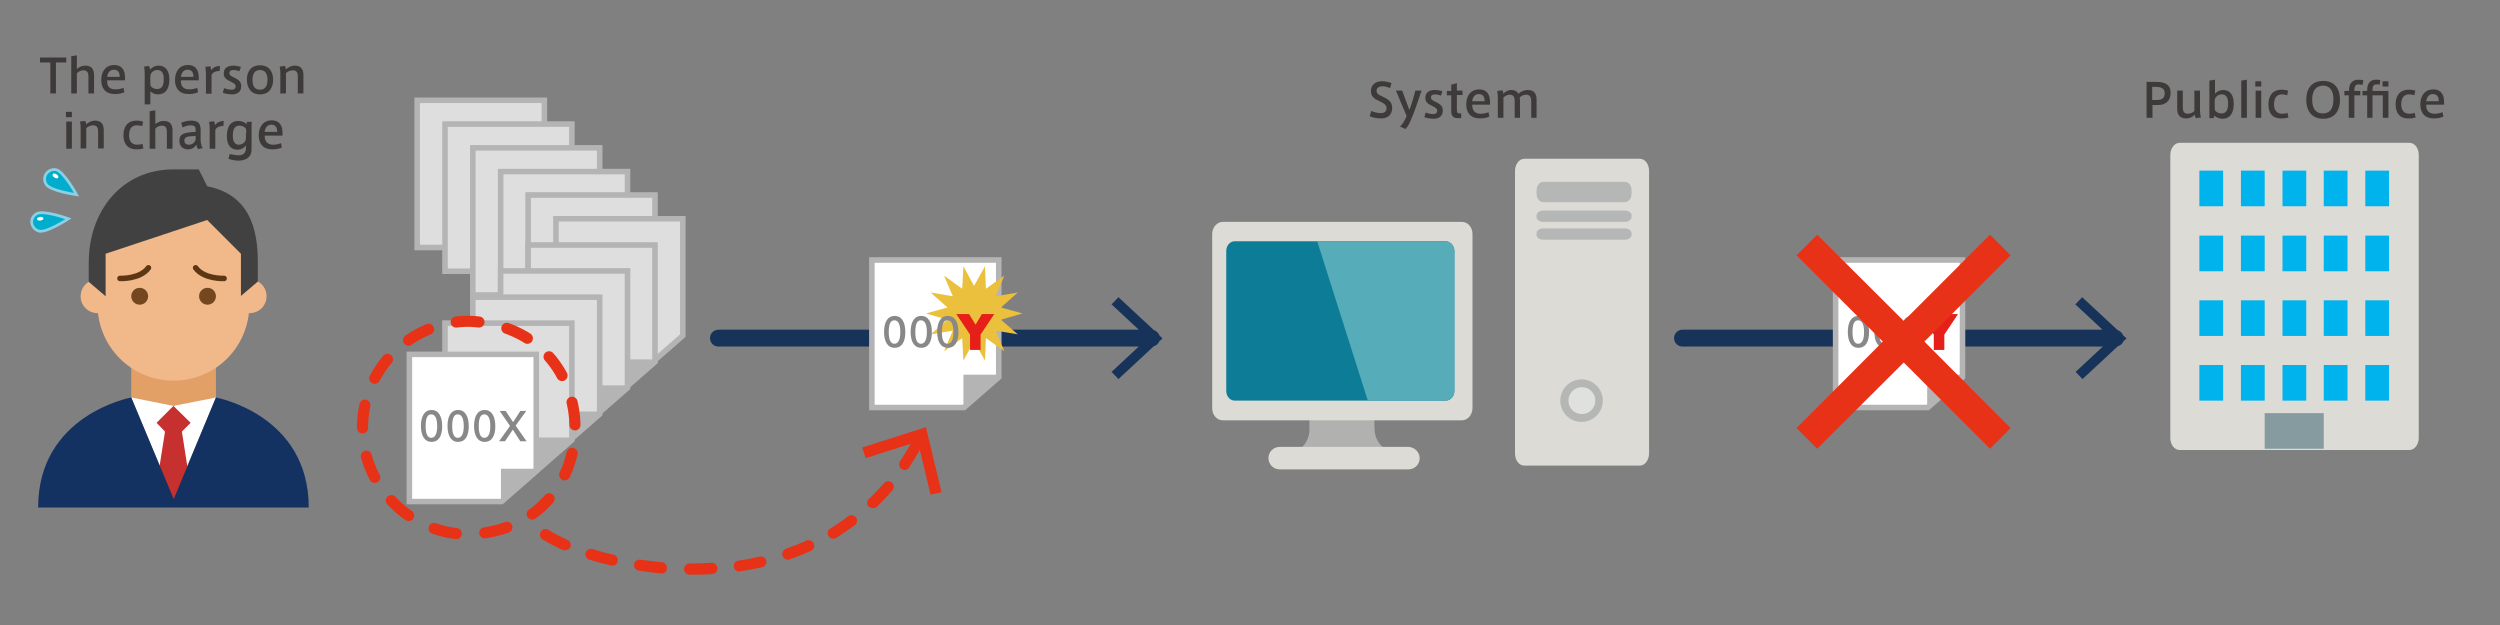 <?xml version="1.0" encoding="utf-8"?>
<!-- Generator: Adobe Illustrator 26.3.1, SVG Export Plug-In . SVG Version: 6.00 Build 0)  -->
<svg version="1.1" id="レイヤー_2" xmlns="http://www.w3.org/2000/svg" xmlns:xlink="http://www.w3.org/1999/xlink" x="0px"
	 y="0px" width="800px" height="200px" viewBox="0 0 800 200" style="enable-background:new 0 0 800 200;" xml:space="preserve">
<rect x="0" y="0" width="800" height="200" fill="#808080" stroke="none"/>
<style type="text/css">
	.st0{fill:#183359;}
	.st1{fill:#DEDEDE;stroke:#B4B4B5;stroke-width:1.777;stroke-miterlimit:10;}
	.st2{fill:#B4B4B5;}
	.st3{fill:#FFFFFF;stroke:#B4B4B5;stroke-width:1.777;stroke-miterlimit:10;}
	.st4{fill:#888888;}
	.st5{fill:#EAC03C;}
	.st6{fill:#E61F19;stroke:#E61F19;stroke-width:1.777;stroke-miterlimit:10;}
	.st7{fill:none;stroke:#E73218;stroke-width:3.555;stroke-linecap:round;stroke-miterlimit:10;stroke-dasharray:7.322,9.152;}
	.st8{fill:#E73218;}
	.st9{fill:#B1B1B0;}
	.st10{fill:#DCDBD6;}
	.st11{fill:#0D7C96;}
	.st12{fill:#56ACB9;}
	.st13{fill:#B5B6B6;}
	.st14{fill:#E0E0DF;}
	.st15{fill:#00B3EC;}
	.st16{fill:#859BA0;}
	.st17{fill:#3E3A39;}
	.st18{fill:#E2A067;}
	.st19{fill:#F1B88A;}
	.st20{fill:#424142;}
	.st21{fill:#754720;}
	.st22{fill:#FFFFFF;}
	.st23{fill:#C6302F;}
	.st24{fill:#143261;}
	.st25{fill:none;stroke:#5D3713;stroke-width:1.777;stroke-linecap:round;stroke-linejoin:round;stroke-miterlimit:10;}
	.st26{fill:#00ADCD;stroke:#8BD0E5;stroke-width:0.889;stroke-miterlimit:10;}
</style>
<path class="st0" d="M371,107.3c-0.3-0.8-1-1.4-1.8-1.7l-11.3-10.5l-2.2,2.3l8.7,8.1H229.9c-1.5,0-2.7,1.2-2.7,2.7s1.2,2.7,2.7,2.7
	h134.5l-8.7,8.1l2.2,2.3l11.3-10.5c0.8-0.2,1.5-0.8,1.8-1.6l1-0.9L371,107.3z"/>
<path class="st0" d="M679.4,107.3c-0.3-0.8-1-1.4-1.8-1.7l-11.3-10.5l-2.2,2.3l8.7,8.1H538.4c-1.5,0-2.7,1.2-2.7,2.7
	s1.2,2.7,2.7,2.7h134.5l-8.7,8.1l2.2,2.3l11.3-10.5c0.8-0.2,1.5-0.8,1.8-1.6l1-0.9L679.4,107.3z"/>
<g>
	<polygon class="st1" points="163.1,79.2 133.5,79.2 133.5,32.1 174.2,32.1 174.2,69.5 	"/>
	<polygon class="st1" points="171.9,86.8 142.4,86.8 142.4,39.7 183,39.7 183,77.1 	"/>
	<polygon class="st1" points="180.8,94.4 151.3,94.4 151.3,47.3 191.9,47.3 191.9,84.7 	"/>
	<polygon class="st1" points="189.7,102 160.2,102 160.2,54.9 200.8,54.9 200.8,92.3 	"/>
	<polygon class="st1" points="198.5,109.6 169,109.6 169,62.4 209.6,62.4 209.6,99.9 	"/>
	<polygon class="st1" points="207.4,117.1 177.9,117.1 177.9,70 218.5,70 218.5,107.4 	"/>
</g>
<g>
	<polygon class="st1" points="198.5,125.5 169,125.5 169,78.4 209.6,78.4 209.6,115.8 	"/>
	<polygon class="st2" points="198.4,125.4 198.4,115 210,115 	"/>
</g>
<g>
	<g>
		<polygon class="st1" points="189.7,133.8 160.2,133.8 160.2,86.7 200.8,86.7 200.8,124.1 		"/>
		<polygon class="st2" points="189.5,133.8 189.5,123.3 201.1,123.3 		"/>
	</g>
</g>
<g>
	<g>
		<polygon class="st1" points="180.8,142.2 151.3,142.2 151.3,95.1 191.9,95.1 191.9,132.5 		"/>
		<polygon class="st2" points="180.6,142.1 180.6,131.7 192.3,131.7 		"/>
	</g>
</g>
<g>
	<g>
		<polygon class="st1" points="171.9,150.5 142.4,150.5 142.4,103.4 183,103.4 183,140.8 		"/>
		<polygon class="st2" points="171.8,150.5 171.8,140 183.4,140 		"/>
	</g>
</g>
<g>
	<g>
		<polygon class="st3" points="160.5,160.5 131,160.5 131,113.4 171.6,113.4 171.6,150.8 		"/>
		<polygon class="st2" points="160.3,160.4 160.3,150 172,150 		"/>
	</g>
	<g>
		<path class="st4" d="M141.5,136.4c0,2.9-1,5-3.4,5s-3.4-2.2-3.4-5.1c0-2.9,1-5.1,3.4-5.1S141.5,133.5,141.5,136.4L141.5,136.4z
			 M136.2,136.4c0,2.8,0.8,3.7,1.8,3.7s1.9-0.9,1.9-3.7c0-2.8-0.8-3.8-1.9-3.8S136.2,133.5,136.2,136.4L136.2,136.4z"/>
		<path class="st4" d="M150,136.4c0,2.9-1,5-3.4,5s-3.4-2.2-3.4-5.1c0-2.9,1-5.1,3.4-5.1S150,133.5,150,136.4L150,136.4z
			 M144.7,136.4c0,2.8,0.8,3.7,1.8,3.7s1.9-0.9,1.9-3.7c0-2.8-0.8-3.8-1.9-3.8S144.7,133.5,144.7,136.4L144.7,136.4z"/>
		<path class="st4" d="M158.5,136.4c0,2.9-1,5-3.4,5s-3.4-2.2-3.4-5.1c0-2.9,1-5.1,3.4-5.1S158.5,133.5,158.5,136.4L158.5,136.4z
			 M153.2,136.4c0,2.8,0.8,3.7,1.8,3.7s1.9-0.9,1.9-3.7c0-2.8-0.8-3.8-1.9-3.8S153.2,133.5,153.2,136.4L153.2,136.4z"/>
		<path class="st4" d="M168.5,141.2h-2l-2.4-3.7l-2.5,3.7h-1.9l3.5-4.9l-3.3-4.8h1.9l2.4,3.6l2.3-3.6h1.9l-3.4,4.7L168.5,141.2z"/>
	</g>
</g>
<g>
	<g>
		<polygon class="st3" points="308.5,130.4 279,130.4 279,83.2 319.6,83.2 319.6,120.7 		"/>
		<polygon class="st2" points="308.3,130.3 308.3,119.9 319.9,119.9 		"/>
	</g>
	<polygon class="st5" points="311.7,91.5 315.2,85.2 315.5,92.4 321.4,88.2 318.6,94.8 325.7,93.6 320.3,98.4 327.2,100.3 
		320.3,102.3 325.7,107 318.6,105.8 321.4,112.4 315.5,108.2 315.2,115.4 311.7,109.1 308.3,115.4 307.9,108.2 302.1,112.4 
		304.9,105.8 297.8,107 303.2,102.3 296.3,100.3 303.2,98.4 297.8,93.6 304.9,94.8 302.1,88.2 307.9,92.4 308.3,85.2 	"/>
	<g>
		<path class="st4" d="M289.7,106.3c0,2.9-1,5-3.4,5s-3.4-2.2-3.4-5.1c0-2.9,1-5.1,3.4-5.1S289.7,103.3,289.7,106.3L289.7,106.3z
			 M284.4,106.3c0,2.8,0.8,3.7,1.8,3.7s1.9-0.9,1.9-3.7c0-2.8-0.8-3.8-1.9-3.8S284.4,103.4,284.4,106.3L284.4,106.3z"/>
		<path class="st4" d="M298.2,106.3c0,2.9-1,5-3.4,5s-3.4-2.2-3.4-5.1c0-2.9,1-5.1,3.4-5.1S298.2,103.3,298.2,106.3L298.2,106.3z
			 M292.9,106.3c0,2.8,0.8,3.7,1.8,3.7s1.9-0.9,1.9-3.7c0-2.8-0.8-3.8-1.9-3.8S292.9,103.4,292.9,106.3L292.9,106.3z"/>
		<path class="st4" d="M306.7,106.3c0,2.9-1,5-3.4,5s-3.4-2.2-3.4-5.1c0-2.9,1-5.1,3.4-5.1S306.7,103.3,306.7,106.3L306.7,106.3z
			 M301.4,106.3c0,2.8,0.8,3.7,1.8,3.7s1.9-0.9,1.9-3.7c0-2.8-0.8-3.8-1.9-3.8S301.4,103.4,301.4,106.3L301.4,106.3z"/>
		<path class="st6" d="M307.7,101.4h1.9l2.6,4.2l2.5-4.2h1.8l-3.6,5.4v4.3h-1.6v-4.3L307.7,101.4z"/>
	</g>
</g>
<g>
	<g>
		<polygon class="st3" points="616.9,130.4 587.4,130.4 587.4,83.2 628,83.2 628,120.7 		"/>
		<polygon class="st2" points="616.7,130.3 616.7,119.9 628.4,119.9 		"/>
	</g>
	<g>
		<path class="st4" d="M598.1,106.3c0,2.9-1,5-3.4,5s-3.4-2.2-3.4-5.1c0-2.9,1-5.1,3.4-5.1S598.1,103.3,598.1,106.3L598.1,106.3z
			 M592.8,106.3c0,2.8,0.8,3.7,1.8,3.7s1.9-0.9,1.9-3.7c0-2.8-0.8-3.8-1.9-3.8S592.8,103.4,592.8,106.3L592.8,106.3z"/>
		<path class="st4" d="M606.6,106.3c0,2.9-1,5-3.4,5s-3.4-2.2-3.4-5.1c0-2.9,1-5.1,3.4-5.1S606.6,103.3,606.6,106.3L606.6,106.3z
			 M601.3,106.3c0,2.8,0.8,3.7,1.8,3.7s1.9-0.9,1.9-3.7c0-2.8-0.8-3.8-1.9-3.8S601.3,103.4,601.3,106.3L601.3,106.3z"/>
		<path class="st4" d="M615.2,106.3c0,2.9-1,5-3.4,5s-3.4-2.2-3.4-5.1c0-2.9,1-5.1,3.4-5.1S615.2,103.3,615.2,106.3L615.2,106.3z
			 M609.9,106.3c0,2.8,0.8,3.7,1.8,3.7s1.9-0.9,1.9-3.7c0-2.8-0.8-3.8-1.9-3.8S609.9,103.4,609.9,106.3L609.9,106.3z"/>
		<path class="st6" d="M616.1,101.4h1.9l2.6,4.2l2.5-4.2h1.8l-3.6,5.4v4.3h-1.6v-4.3L616.1,101.4z"/>
	</g>
</g>
<g>
	<path class="st7" d="M116,136.9c0-18.8,15.3-34.1,34.1-34.1c45.2,1.8,45.2,66.4,0,68.2C131.3,171,116,155.7,116,136.9L116,136.9z"
		/>
</g>
<g>
	<path class="st8" d="M221.6,183.9l-0.9,0c-1,0-1.8-0.8-1.8-1.8c0-1,0.8-1.8,1.8-1.8c0,0,0,0,0,0l0.9,0c2,0,4.1-0.1,6.1-0.2
		c1-0.1,1.8,0.7,1.9,1.7c0.1,1-0.7,1.8-1.7,1.9C225.8,183.9,223.7,183.9,221.6,183.9z M211.8,183.5c-0.1,0-0.1,0-0.2,0
		c-2.4-0.2-4.8-0.5-7.2-0.9c-1-0.1-1.6-1.1-1.5-2c0.1-1,1.1-1.6,2-1.5c2.3,0.3,4.6,0.6,6.9,0.8c1,0.1,1.7,0.9,1.6,1.9
		C213.5,182.8,212.7,183.5,211.8,183.5z M236.6,182.9c-0.9,0-1.6-0.6-1.8-1.5c-0.1-1,0.5-1.9,1.5-2c2.3-0.3,4.6-0.8,6.8-1.3
		c1-0.2,1.9,0.4,2.1,1.3c0.2,1-0.4,1.9-1.3,2.1c-2.3,0.5-4.7,1-7.1,1.3C236.8,182.8,236.7,182.9,236.6,182.9z M196,181
		c-0.1,0-0.3,0-0.4,0c-2.4-0.6-4.7-1.2-7-1.9c-0.9-0.3-1.5-1.3-1.2-2.2c0.3-0.9,1.3-1.5,2.2-1.2c2.2,0.7,4.4,1.3,6.7,1.8
		c1,0.2,1.6,1.2,1.3,2.1C197.6,180.4,196.8,181,196,181z M252.1,179.1c-0.7,0-1.4-0.5-1.7-1.2c-0.3-0.9,0.2-1.9,1.1-2.3
		c2.2-0.8,4.4-1.6,6.5-2.6c0.9-0.4,1.9,0,2.4,0.9c0.4,0.9,0,1.9-0.9,2.4c-2.2,1-4.5,1.9-6.8,2.7
		C252.5,179.1,252.3,179.1,252.1,179.1z M180.8,176.1c-0.2,0-0.5,0-0.7-0.1c-2.5-1.1-4.7-2.3-6.5-3.4c-0.8-0.5-1.1-1.6-0.5-2.5
		c0.5-0.8,1.6-1.1,2.5-0.5c1.7,1.1,3.7,2.1,6,3.2c0.9,0.4,1.3,1.4,0.9,2.3C182.2,175.7,181.5,176.1,180.8,176.1z M266.6,172.4
		c-0.6,0-1.2-0.3-1.5-0.9c-0.5-0.8-0.2-1.9,0.6-2.4c2-1.2,3.9-2.5,5.7-3.9c0.8-0.6,1.9-0.4,2.5,0.4c0.6,0.8,0.4,1.9-0.4,2.5
		c-1.9,1.4-4,2.8-6,4.1C267.3,172.3,266.9,172.4,266.6,172.4z M279.3,162.6c-0.5,0-0.9-0.2-1.3-0.5c-0.7-0.7-0.7-1.8,0.1-2.5
		c1.7-1.6,3.3-3.3,4.8-5c0.6-0.7,1.8-0.8,2.5-0.2c0.7,0.6,0.8,1.8,0.2,2.5c-1.6,1.8-3.3,3.6-5,5.3
		C280.2,162.5,279.7,162.6,279.3,162.6z M289.5,150.4c-0.3,0-0.7-0.1-1-0.3c-0.8-0.5-1-1.7-0.5-2.5c1.3-1.9,2.5-3.9,3.6-5.9
		c0.5-0.9,1.6-1.2,2.4-0.7c0.9,0.5,1.2,1.6,0.7,2.4c-1.2,2.1-2.5,4.2-3.8,6.2C290.7,150.1,290.1,150.4,289.5,150.4z"/>
	<g>
		<polygon class="st8" points="301.3,157.5 297.8,158.3 293.7,141.3 277,146.6 275.9,143.2 296.3,136.7 		"/>
	</g>
</g>
<polygon class="st8" points="643.4,81.7 636.8,75.1 609.2,102.7 581.5,75.1 574.9,81.7 602.5,109.3 574.9,137 581.5,143.6 
	609.2,116 636.8,143.6 643.4,137 615.8,109.3 "/>
<g>
	<g>
		<path class="st9" d="M419,128.1v9.7c0,0,0.3,4.4-5.3,7.6h32.8c0,0-6-1.7-6.6-7.3l-0.4-10H419z"/>
		<path class="st10" d="M471.2,130.6c0,2.1-1.5,3.9-3.4,3.9h-76.5c-1.9,0-3.4-1.7-3.4-3.9V74.9c0-2.1,1.5-3.9,3.4-3.9h76.5
			c1.9,0,3.4,1.7,3.4,3.9V130.6z"/>
		<path class="st11" d="M465.4,125.1c0,1.7-1.2,3.1-2.8,3.1h-67.5c-1.5,0-2.7-1.4-2.7-3.1V80.3c0-1.7,1.2-3.1,2.7-3.1h67.5
			c1.5,0,2.8,1.4,2.8,3.1V125.1z"/>
		<path class="st12" d="M462.6,77.2h-41.1l16.2,51h24.9c1.5,0,2.8-1.4,2.8-3.1V80.3C465.4,78.6,464.1,77.2,462.6,77.2z"/>
		<path class="st10" d="M454.3,146.6c0,2-1.6,3.6-3.6,3.6h-41.2c-2,0-3.6-1.6-3.6-3.6l0,0c0-2,1.6-3.6,3.6-3.6h41.2
			C452.7,143.1,454.3,144.7,454.3,146.6L454.3,146.6z"/>
	</g>
	<g>
		<path class="st10" d="M527.7,145.1c0,2.1-1.3,3.9-3,3.9h-36.9c-1.7,0-3-1.7-3-3.9V54.7c0-2.1,1.3-3.9,3-3.9h36.9
			c1.7,0,3,1.7,3,3.9V145.1z"/>
		<path class="st13" d="M522.1,62c0,1.5-1,2.7-2.1,2.7h-26.2c-1.2,0-2.1-1.2-2.1-2.7v-1.1c0-1.5,1-2.7,2.1-2.7H520
			c1.2,0,2.1,1.2,2.1,2.7V62z"/>
		<path class="st13" d="M522.1,69.5c0,0.8-1,1.5-2.1,1.5h-26.2c-1.2,0-2.1-0.7-2.1-1.5v-0.6c0-0.8,1-1.5,2.1-1.5H520
			c1.2,0,2.1,0.7,2.1,1.5V69.5z"/>
		<path class="st13" d="M522.1,75.2c0,0.8-1,1.5-2.1,1.5h-26.2c-1.2,0-2.1-0.7-2.1-1.5v-0.6c0-0.8,1-1.5,2.1-1.5H520
			c1.2,0,2.1,0.7,2.1,1.5V75.2z"/>
		<path class="st13" d="M499.3,128.2c0-3.8,3.1-6.8,6.8-6.8c3.8,0,6.8,3.1,6.8,6.8c0,3.8-3.1,6.8-6.8,6.8
			C502.4,135.1,499.3,132,499.3,128.2z"/>
		<path class="st14" d="M501.9,128.2c0-2.4,1.9-4.3,4.3-4.3c2.4,0,4.3,1.9,4.3,4.3c0,2.4-1.9,4.3-4.3,4.3
			C503.8,132.5,501.9,130.6,501.9,128.2z"/>
	</g>
</g>
<g>
	<path class="st10" d="M774,140.1c0,2.1-1.3,3.9-3,3.9h-73.5c-1.7,0-3-1.7-3-3.9V49.6c0-2.1,1.3-3.9,3-3.9H771c1.7,0,3,1.7,3,3.9
		V140.1z"/>
	<rect x="703.8" y="54.6" class="st15" width="7.6" height="11.4"/>
	<rect x="717.1" y="54.6" class="st15" width="7.6" height="11.4"/>
	<rect x="730.4" y="54.6" class="st15" width="7.6" height="11.4"/>
	<rect x="743.6" y="54.6" class="st15" width="7.6" height="11.4"/>
	<rect x="756.9" y="54.6" class="st15" width="7.6" height="11.4"/>
	<rect x="703.8" y="75.4" class="st15" width="7.6" height="11.4"/>
	<rect x="717.1" y="75.4" class="st15" width="7.6" height="11.4"/>
	<rect x="730.4" y="75.4" class="st15" width="7.6" height="11.4"/>
	<rect x="743.6" y="75.4" class="st15" width="7.6" height="11.4"/>
	<rect x="756.9" y="75.4" class="st15" width="7.6" height="11.4"/>
	<rect x="703.8" y="96.1" class="st15" width="7.6" height="11.4"/>
	<rect x="717.1" y="96.1" class="st15" width="7.6" height="11.4"/>
	<rect x="730.4" y="96.1" class="st15" width="7.6" height="11.4"/>
	<rect x="743.6" y="96.1" class="st15" width="7.6" height="11.4"/>
	<rect x="756.9" y="96.1" class="st15" width="7.6" height="11.4"/>
	<rect x="703.8" y="116.8" class="st15" width="7.6" height="11.4"/>
	<rect x="717.1" y="116.8" class="st15" width="7.6" height="11.4"/>
	<rect x="730.4" y="116.8" class="st15" width="7.6" height="11.4"/>
	<rect x="743.6" y="116.8" class="st15" width="7.6" height="11.4"/>
	<rect x="756.9" y="116.8" class="st15" width="7.6" height="11.4"/>
	<rect x="724.7" y="132.2" class="st16" width="18.9" height="11.4"/>
</g>
<g>
	<path class="st17" d="M444.8,28.2c-0.6-0.3-1.6-0.6-2.4-0.6c-0.8,0-1.9,0.3-1.9,1.5c0,0.9,0.8,1.3,1.9,1.8c1.7,0.8,3.1,1.6,3.1,3.6
		c0,2.5-1.7,3.4-3.6,3.4c-1.2,0-2.8-0.3-3.6-0.7l0.5-1.7c0.9,0.4,2.1,0.7,3.1,0.7c0.9,0,1.8-0.4,1.8-1.6c0-0.9-0.7-1.5-2.2-2.2
		c-1.6-0.7-2.8-1.4-2.8-3.2c0-2.5,2-3.2,3.5-3.2c1.2,0,2.4,0.3,3.1,0.6L444.8,28.2z"/>
	<path class="st17" d="M452.9,29h2c-0.7,2.2-2.1,6.2-3,8.4c-0.7,1.9-1.5,3.2-2.1,3.9l-1.8-0.8c0.7-0.6,1.5-1.8,2.1-3.4l-3.4-8.1h2
		l2.3,6.2C451.7,33.4,452.5,30.7,452.9,29z"/>
	<path class="st17" d="M461.1,30.6c-0.5-0.2-1.3-0.4-1.9-0.4c-0.6,0-1.3,0.2-1.3,1c0,0.6,0.4,0.9,1.5,1.4c1.2,0.6,2.3,1.2,2.3,2.7
		c0,2.1-1.5,2.7-2.9,2.7c-0.9,0-2.2-0.2-3-0.5l0.4-1.5c0.7,0.3,1.7,0.5,2.4,0.5c0.7,0,1.3-0.2,1.3-1.1c0-0.7-0.6-1-1.8-1.6
		c-1.2-0.6-2-1.1-2-2.5c0-2.1,1.8-2.5,3.1-2.5c0.8,0,1.8,0.2,2.4,0.4L461.1,30.6z"/>
	<path class="st17" d="M467.6,36.4v1.4l-0.8,0c-1.5,0.1-2.4-0.5-2.4-2.1v-5.2h-1.4v-1.4h1.4v-2l1.8-0.5v2.4h1.8v1.4h-1.8V35
		c0,1,0.2,1.3,1,1.3H467.6z"/>
	<path class="st17" d="M473.8,36.4c0.9,0,1.8-0.2,2.5-0.5l0.3,1.4c-0.6,0.3-1.7,0.6-3,0.6c-3.1,0-4.4-1.9-4.4-4.5
		c0-2.7,1.4-4.8,4.2-4.8c2.4,0,3.4,1.7,3.4,3.9v1h-5.7C471.1,35.5,472.1,36.4,473.8,36.4L473.8,36.4z M473.2,30.1
		c-1.3,0-2,1.1-2.1,2.3h4C475.1,31,474.6,30.1,473.2,30.1L473.2,30.1z"/>
	<path class="st17" d="M483.6,28.8c1.3,0,2,0.6,2.3,1.2c0.7-0.7,1.9-1.2,3-1.2c2.2,0,2.8,1.4,2.8,3v5.9H490v-5.4c0-1.1-0.4-2-1.6-2
		c-0.7,0-1.6,0.3-2.1,0.9c0.1,0.4,0.1,0.9,0.1,1.4v5.1h-1.7v-5.5c0-1.1-0.4-1.9-1.6-1.9c-0.7,0-1.5,0.4-2,0.9v6.5h-1.8v-6.8
		c0-0.6-0.1-1.3-0.2-1.8l1.7-0.2c0.1,0.3,0.3,0.8,0.3,1.1C481.5,29.4,482.5,28.8,483.6,28.8z"/>
</g>
<g>
	<path class="st17" d="M686.9,37.7V26.2h3c2.8,0,4.7,0.8,4.7,3.5c0,2.8-1.8,3.9-4,3.9h-1.8v4.1H686.9z M690.1,32
		c1.5,0,2.6-0.4,2.6-2.2c0-1.4-1-2-2.8-2h-1.2V32H690.1z"/>
	<path class="st17" d="M699.6,37.9c-2.2,0-2.9-1.4-2.9-3V29h1.8v5.5c0,1.1,0.4,1.9,1.6,1.9c0.8,0,1.7-0.4,2.1-0.9V29h1.8v6.2
		c0,1,0.1,1.7,0.3,2.4l-1.7,0.2c-0.1-0.4-0.2-0.8-0.3-1.1C701.7,37.4,700.7,37.9,699.6,37.9z"/>
	<path class="st17" d="M707,37.7V25.8l1.8-0.3V30c0.4-0.5,1.3-1.2,2.6-1.2c2.3,0,3.4,1.7,3.4,4.4c0,2.6-0.9,4.8-3.7,4.8
		c-0.9,0-2-0.5-2.5-1l-0.2,0.8H707z M708.7,34c0,0.5,0,1,0.1,1.3c0.3,0.5,1.1,1,2.1,1c1.6,0,2.1-1.3,2.1-3.2c0-1.6-0.5-2.9-2-2.9
		c-1.2,0-2,0.8-2.2,1.4c-0.1,0.3-0.1,0.8-0.1,1.2V34z"/>
	<path class="st17" d="M719,37.7h-1.8V25.8l1.8-0.3V37.7z"/>
	<path class="st17" d="M723.6,27.7h-1.9V26h1.9V27.7z M723.6,37.7h-1.8V29h1.8V37.7z"/>
	<path class="st17" d="M725.9,33.4c0-2.4,1-4.7,4.3-4.7c0.8,0,1.6,0.2,2,0.3l-0.3,1.5c-0.5-0.2-1.2-0.3-1.7-0.3
		c-1.8,0-2.5,1.3-2.5,3.2c0,1.8,0.8,3,2.6,3c0.5,0,1.3-0.1,1.7-0.3l0.3,1.5c-0.4,0.1-1.2,0.3-2.1,0.3
		C726.8,38,725.9,35.8,725.9,33.4L725.9,33.4z"/>
	<path class="st17" d="M738,31.9c0-3,1.3-6,5.4-6c4.1,0,5.4,3,5.4,6c0,2.9-1.2,6.1-5.4,6.1C739.6,38,738,35.3,738,31.9L738,31.9z
		 M739.9,31.9c0,3.3,1.5,4.4,3.4,4.4c2,0,3.4-1.2,3.4-4.5c0-2.9-1.2-4.4-3.4-4.4C741.1,27.5,739.9,29,739.9,31.9L739.9,31.9z"/>
	<path class="st17" d="M750.2,30.5v-1.4h1.5v-0.4c0-1.4,0.6-3.2,3-3.2c0.5,0,1.2,0.1,1.6,0.2l-0.3,1.5c-0.3-0.1-0.8-0.2-1.1-0.2
		c-1.1,0-1.5,0.5-1.5,1.8v0.3h1.9v1.4h-1.9v7.2h-1.8v-7.2H750.2z"/>
	<path class="st17" d="M759.2,30.5v7.2h-1.7v-7.2H756v-1.4h1.5v-0.4c0-1.1,0.3-3.2,2.9-3.2c0.4,0,0.9,0,1.3,0.1l-0.2,1.5
		c-0.3-0.1-0.6-0.1-0.9-0.1c-1.1,0-1.4,0.6-1.4,1.6v0.5h5.1v8.6h-1.8v-7.2H759.2z M764.3,27.7h-1.9V26h1.9V27.7z"/>
	<path class="st17" d="M766.6,33.4c0-2.4,1-4.7,4.3-4.7c0.8,0,1.6,0.2,2,0.3l-0.3,1.5c-0.5-0.2-1.2-0.3-1.7-0.3
		c-1.8,0-2.5,1.3-2.5,3.2c0,1.8,0.8,3,2.6,3c0.5,0,1.3-0.1,1.7-0.3l0.3,1.5c-0.4,0.1-1.2,0.3-2.1,0.3
		C767.6,38,766.6,35.8,766.6,33.4L766.6,33.4z"/>
	<path class="st17" d="M779.1,36.4c0.9,0,1.8-0.2,2.5-0.5l0.3,1.4c-0.6,0.3-1.7,0.6-3,0.6c-3.1,0-4.4-1.9-4.4-4.5
		c0-2.7,1.4-4.8,4.2-4.8c2.4,0,3.4,1.7,3.4,3.9v1h-5.7C776.3,35.5,777.4,36.4,779.1,36.4L779.1,36.4z M778.5,30.1
		c-1.3,0-2,1.1-2.1,2.3h4C780.4,31,779.9,30.1,778.5,30.1L778.5,30.1z"/>
</g>
<g>
	<g id="レイヤー_1_2_">
		<polygon class="st18" points="55.5,143.5 42,127.2 42,111 69.1,111 69.1,127.2 		"/>
		<g>
			<path class="st19" d="M79.9,89.4c3,0,5.4,2.4,5.4,5.4c0,3-2.4,5.4-5.4,5.4c-3,0-5.4-2.4-5.4-5.4C74.5,91.8,76.9,89.4,79.9,89.4z"
				/>
			<path class="st19" d="M31.2,89.4c3,0,5.4,2.4,5.4,5.4c0,3-2.4,5.4-5.4,5.4c-3,0-5.4-2.4-5.4-5.4C25.8,91.8,28.2,89.4,31.2,89.4z"
				/>
		</g>
		<path class="st19" d="M79.9,78.5c0-20.6-48.7-13.5-48.7,0c0,3,0,16,0,18.9c0,13.5,10.8,24.4,24.3,24.4c13.5,0,24.3-10.8,24.3-24.4
			C79.9,94.5,79.9,81.5,79.9,78.5z"/>
		<path class="st20" d="M55.5,54.2c-16.5,0-27.1,13.3-27.1,29.8c0,2.2,0,6.2,0,6.2l5.4,4.6V81.2l32.5-10.8l10.8,10.8v13.5l5.4-4.6
			c0,0,0-4.1,0-6.2c0-10.8-2.7-21.6-16.2-24.3l-2.7-5.4H55.5z"/>
		<g>
			<path class="st21" d="M66.4,92.1c1.5,0,2.7,1.2,2.7,2.7c0,1.5-1.2,2.7-2.7,2.7c-1.5,0-2.7-1.2-2.7-2.7
				C63.7,93.3,64.9,92.1,66.4,92.1z"/>
			<path class="st21" d="M44.7,92.1c1.5,0,2.7,1.2,2.7,2.7c0,1.5-1.2,2.7-2.7,2.7c-1.5,0-2.7-1.2-2.7-2.7
				C42,93.3,43.2,92.1,44.7,92.1z"/>
		</g>
		<polygon class="st22" points="55.5,159.7 42,127.2 55.5,129.9 69.1,127.2 		"/>
		<polygon class="st23" points="52.8,138.1 50.9,150.2 55.5,161 60.1,150.2 58.2,138.1 61,135.3 55.5,129.9 50.1,135.3 		"/>
		<path class="st24" d="M69.1,127.2L69.1,127.2l-13.5,32.5L42,127.2c0,0-29.8,5.4-29.8,35.2h86.6C98.8,132.6,69.1,127.2,69.1,127.2z
			"/>
	</g>
	<g>
		<path class="st25" d="M47.5,85.7c-2.7,3.7-9.1,3.4-9.1,3.4"/>
		<path class="st25" d="M62.6,85.7c2.7,3.7,9.1,3.4,9.1,3.4"/>
	</g>
	<g>
		<path class="st26" d="M24.5,62.3c0,0-8.6-1.2-9.8-3.4c-1.3-2.3,0.5-5,3.2-4.6C20.4,54.8,24.5,62.3,24.5,62.3z"/>
		<path class="st22" d="M18.1,55.8c-0.5-0.3-1-0.4-1.2-0.1c-0.2,0.3,0,0.8,0.5,1.1c0.5,0.3,1,0.4,1.2,0.1
			C18.8,56.6,18.6,56.1,18.1,55.8z"/>
	</g>
	<g>
		<path class="st26" d="M21.9,70c0,0-7.3,4.8-9.6,3.9c-2.5-0.9-3-4.1-0.6-5.5C13.8,67.1,21.9,70,21.9,70z"/>
		<path class="st22" d="M12.8,69.4c-0.6,0.1-1,0.4-1,0.7c0,0.3,0.5,0.5,1.1,0.5c0.6-0.1,1-0.4,1-0.7C13.8,69.5,13.3,69.3,12.8,69.4z
			"/>
	</g>
</g>
<g>
	<path class="st17" d="M16.1,29.9V20h-3.3v-1.6h8.4V20h-3.3v9.9H16.1z"/>
	<path class="st17" d="M27.3,21c2.2,0,2.8,1.4,2.8,3v5.9h-1.8v-5.5c0-1.1-0.4-1.9-1.6-1.9c-0.8,0-1.7,0.4-2.1,1v6.4h-1.8V18l1.8-0.3
		v4.4C25.2,21.5,26.2,21,27.3,21z"/>
	<path class="st17" d="M37,28.6c0.9,0,1.8-0.2,2.5-0.5l0.3,1.4c-0.6,0.3-1.7,0.6-3,0.6c-3.1,0-4.4-1.9-4.4-4.5
		c0-2.7,1.4-4.8,4.2-4.8c2.4,0,3.4,1.7,3.4,3.9v1h-5.7C34.2,27.8,35.2,28.6,37,28.6L37,28.6z M36.4,22.3c-1.3,0-2,1.1-2.1,2.3h4
		C38.3,23.2,37.8,22.3,36.4,22.3L36.4,22.3z"/>
	<path class="st17" d="M50.8,21c2.2,0,3.4,1.7,3.4,4.4c0,2.6-0.9,4.8-3.7,4.8c-0.9,0-1.9-0.4-2.4-1v4.2h-1.8V23.1
		c0-0.6-0.1-1.3-0.2-1.8l1.6-0.2c0.1,0.2,0.3,0.8,0.3,1.2C48.5,21.7,49.4,21,50.8,21L50.8,21z M48.1,26.2c0,0.5,0,1,0.1,1.3
		c0.3,0.5,1.1,1,2.1,1c1.6,0,2.1-1.3,2.1-3.2c0-1.6-0.5-2.9-2-2.9c-1.2,0-2,0.8-2.2,1.4c-0.1,0.3-0.1,0.8-0.1,1.2V26.2z"/>
	<path class="st17" d="M60.6,28.6c0.9,0,1.8-0.2,2.5-0.5l0.3,1.4c-0.6,0.3-1.7,0.6-3,0.6c-3.1,0-4.4-1.9-4.4-4.5
		c0-2.7,1.4-4.8,4.2-4.8c2.4,0,3.4,1.7,3.4,3.9v1h-5.7C57.8,27.8,58.9,28.6,60.6,28.6L60.6,28.6z M60,22.3c-1.3,0-2,1.1-2.1,2.3h4
		C61.9,23.2,61.4,22.3,60,22.3L60,22.3z"/>
	<path class="st17" d="M70.4,21.1l-0.1,1.6c-1,0-2.2,0.3-2.6,1.3v6h-1.8v-6.5c0-0.8-0.1-1.6-0.2-2.1l1.6-0.2c0.1,0.3,0.3,1,0.3,1.3
		C68.1,21.6,69.2,21.1,70.4,21.1z"/>
	<path class="st17" d="M76.6,22.8c-0.5-0.2-1.3-0.4-1.9-0.4c-0.6,0-1.3,0.2-1.3,1c0,0.6,0.4,0.9,1.5,1.4c1.2,0.6,2.3,1.2,2.3,2.7
		c0,2.1-1.5,2.7-2.9,2.7c-0.9,0-2.2-0.2-3-0.5l0.4-1.5c0.7,0.3,1.7,0.5,2.4,0.5c0.7,0,1.3-0.2,1.3-1.1c0-0.7-0.6-1-1.8-1.6
		c-1.2-0.6-2-1.1-2-2.5c0-2.1,1.8-2.5,3.1-2.5c0.8,0,1.8,0.2,2.4,0.4L76.6,22.8z"/>
	<path class="st17" d="M87.4,25.5c0,2.2-1,4.7-4.2,4.7c-3.2,0-4.2-2.5-4.2-4.7c0-2.2,1-4.6,4.2-4.6C86.4,20.9,87.4,23.3,87.4,25.5
		L87.4,25.5z M83.2,28.7c1.5,0,2.4-1,2.4-3.2c0-2.1-0.9-3.1-2.4-3.1c-1.5,0-2.4,1-2.4,3.1C80.8,27.7,81.6,28.7,83.2,28.7L83.2,28.7z
		"/>
	<path class="st17" d="M91.2,21.1c0.1,0.3,0.3,0.8,0.3,1.1c0.6-0.6,1.7-1.2,2.8-1.2c2.2,0,2.8,1.4,2.8,3v5.9h-1.8v-5.5
		c0-1.1-0.4-1.9-1.6-1.9c-0.8,0-1.7,0.4-2.2,0.9v6.5h-1.8v-6.8c0-0.6-0.1-1.3-0.2-1.8L91.2,21.1z"/>
	<path class="st17" d="M23,37.5h-1.9v-1.7H23V37.5z M23,47.6h-1.8v-8.7H23V47.6z"/>
	<path class="st17" d="M27.3,38.7c0.1,0.3,0.3,0.8,0.3,1.1c0.6-0.6,1.7-1.2,2.8-1.2c2.2,0,2.8,1.4,2.8,3v5.9h-1.8v-5.5
		c0-1.1-0.4-1.9-1.6-1.9c-0.8,0-1.7,0.4-2.2,0.9v6.5h-1.8v-6.8c0-0.6-0.1-1.3-0.2-1.8L27.3,38.7z"/>
	<path class="st17" d="M39.5,43.3c0-2.4,1-4.7,4.3-4.7c0.8,0,1.6,0.2,2,0.3l-0.3,1.5c-0.5-0.2-1.2-0.3-1.7-0.3
		c-1.8,0-2.5,1.3-2.5,3.2c0,1.8,0.8,3,2.6,3c0.5,0,1.3-0.1,1.7-0.3l0.3,1.5c-0.4,0.1-1.2,0.3-2.1,0.3C40.5,47.8,39.5,45.6,39.5,43.3
		L39.5,43.3z"/>
	<path class="st17" d="M52.4,38.7c2.2,0,2.8,1.4,2.8,3v5.9h-1.8v-5.5c0-1.1-0.4-1.9-1.6-1.9c-0.8,0-1.7,0.4-2.1,1v6.4h-1.8V35.6
		l1.8-0.3v4.4C50.3,39.2,51.3,38.7,52.4,38.7z"/>
	<path class="st17" d="M64.9,47.4l-1.5,0.3c-0.3-0.4-0.5-0.9-0.6-1.4c-0.5,1-1.6,1.5-2.6,1.5c-1.3,0-2.8-0.7-2.8-2.7
		c0-2.1,1.1-2.7,5.2-2.9v-0.6c0-0.9-0.2-1.5-1.6-1.5c-0.9,0-1.8,0.3-2.6,0.7L58,39.3c0.8-0.4,2-0.7,3.2-0.7c2.3,0,3,1,3,3v3.4
		C64.3,46,64.5,47,64.9,47.4z M59,45c0,1.1,0.9,1.3,1.5,1.3c1.1,0,1.9-0.8,2.1-1.6v-1.2C59.8,43.6,59,43.8,59,45z"/>
	<path class="st17" d="M71.6,38.7l-0.1,1.6c-1,0-2.2,0.3-2.6,1.3v6h-1.8v-6.5c0-0.8-0.1-1.6-0.2-2.1l1.6-0.2c0.1,0.3,0.3,1,0.3,1.3
		C69.2,39.3,70.4,38.7,71.6,38.7z"/>
	<path class="st17" d="M76.4,49.7c1.9,0,2.3-1.3,2.3-2.3v-0.9c-0.4,0.6-1.3,1.4-2.7,1.4c-2.3,0-3.4-1.6-3.4-4.4
		c0-2.6,0.9-4.8,3.7-4.8c1,0,2.1,0.4,2.6,1.1c0-0.2,0.1-0.6,0.1-0.8h1.6c-0.1,0.3-0.1,1.2-0.1,1.7v7.1c0,2.7-2.1,3.6-4.1,3.6
		c-1.1,0-2.3-0.2-3.3-0.6l0.4-1.5C74.3,49.4,75.5,49.7,76.4,49.7z M78.8,42.5c0-0.5,0-1-0.1-1.3c-0.3-0.5-1.1-1-2.1-1
		c-1.6,0-2.1,1.4-2.1,3.2c0,1.6,0.5,2.9,1.9,2.9c1.2,0,2-0.8,2.2-1.4c0.1-0.3,0.1-0.8,0.1-1.2V42.5z"/>
	<path class="st17" d="M87.4,46.3c0.9,0,1.8-0.2,2.5-0.5l0.3,1.4c-0.6,0.3-1.7,0.6-3,0.6c-3.1,0-4.4-1.9-4.4-4.5
		c0-2.7,1.4-4.8,4.2-4.8c2.4,0,3.4,1.7,3.4,3.9v1h-5.7C84.7,45.4,85.7,46.3,87.4,46.3L87.4,46.3z M86.8,39.9c-1.3,0-2,1.1-2.1,2.3h4
		C88.7,40.8,88.2,39.9,86.8,39.9L86.8,39.9z"/>
</g>
</svg>
